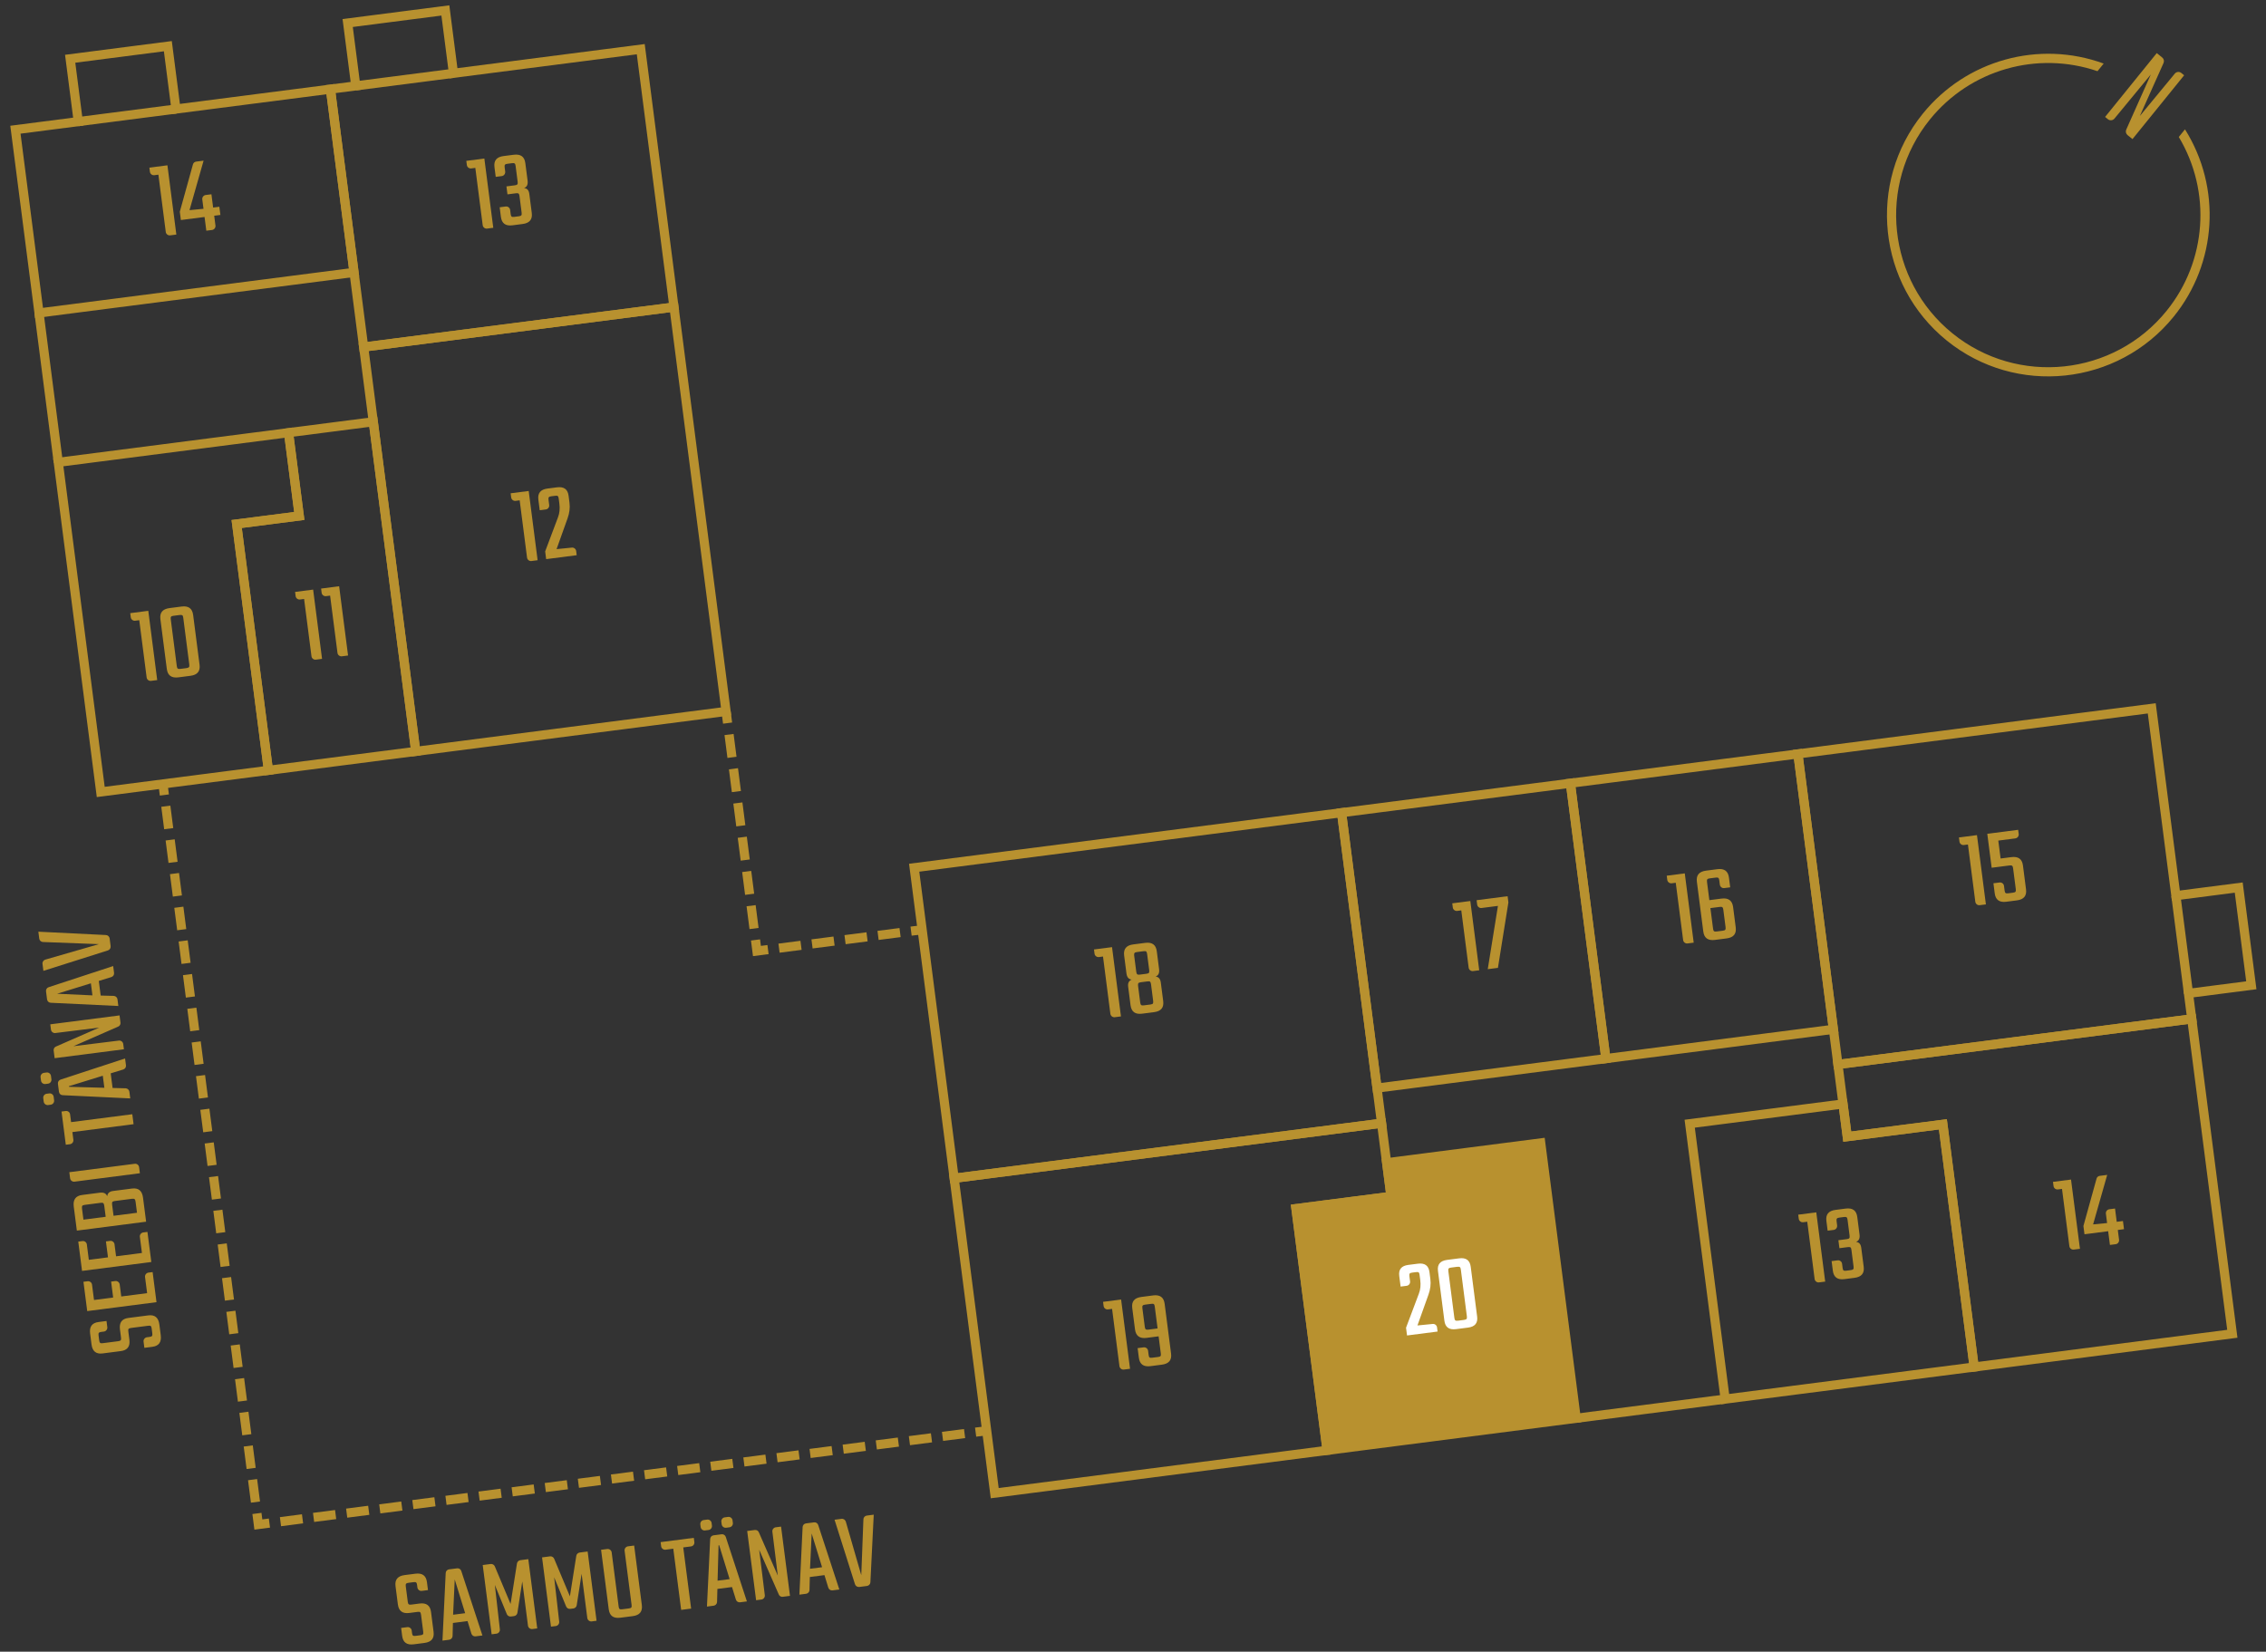 <?xml version="1.0" encoding="utf-8"?>
<svg id="Layer_2" viewBox="0 0 203 148" xmlns="http://www.w3.org/2000/svg">
  <rect x="0" y="0" width="203" height="148" fill="#333333" stroke="none"/>
  <g id="_10-20">
    <rect width="203" height="148" fill="none" stroke-width="0"/>
    <rect width="203" height="148" fill="none" stroke-width="0"/>
    <path d="M195.668,6.744l-4.629,5.72-.441-.357c-.147-.119-.194-.324-.119-.492l2.204-4.943-3.259,3.953c-.141.175-.407.203-.582.061l-.257-.208,4.629-5.72.488.395c.147.119.194.324.119.492l-2.124,4.75,3.132-3.796c.142-.175.407-.203.582-.061,0,0,.257.208.257.208Z" fill="#b8912f" stroke-width="0"/>
    <path d="M195.742,11.59l-.554.684c2.933,4.899,2.512,11.123-1.095,15.58-4.729,5.845-13.332,6.752-19.176,2.022s-6.752-13.332-2.022-19.176c3.607-4.457,9.606-6.168,15.009-4.321l.554-.684c-5.802-2.12-12.313-.317-16.202,4.488-5.014,6.197-4.052,15.318,2.144,20.332,6.197,5.014,15.318,4.052,20.332-2.144,3.888-4.805,4.294-11.549,1.01-16.782Z" fill="#b8912f" stroke-width="0"/>
    <polygon points="196.349 91.297 164.652 95.38 163.833 89.023 163.833 89.023 161.067 67.554 192.765 63.471 194.927 80.256 200.557 79.531 201.685 88.286 196.055 89.011 196.349 91.297" fill="none" stroke="#b8912f" stroke-miterlimit="10" stroke-width=".82"/>
    <polygon points="199.984 119.513 176.855 122.492 174.054 100.745 165.485 101.849 164.652 95.38 196.349 91.297 199.984 119.513" fill="none" stroke="#b8912f" stroke-miterlimit="10" stroke-width=".82"/>
    <polygon points="176.855 122.492 154.55 125.365 151.371 100.69 165.107 98.92 165.485 101.849 174.054 100.745 176.855 122.492" fill="none" stroke="#b8912f" stroke-miterlimit="10" stroke-width=".82"/>
    <polygon points="141.204 127.084 118.887 129.959 116.097 108.298 124.612 107.201 124.224 104.188 138.026 102.41 141.204 127.084" fill="#b8912f" stroke="#b8912f" stroke-miterlimit="10" stroke-width=".82"/>
    <polygon points="118.887 129.959 89.113 133.794 87.775 123.404 85.479 105.579 123.767 100.647 124.612 107.201 116.097 108.298 118.887 129.959" fill="none" stroke="#b8912f" stroke-miterlimit="10" stroke-width=".82"/>
    <polygon points="31.717 24.408 3.497 28.043 1.381 11.622 7.011 10.897 6.286 5.265 15.037 4.138 15.763 9.77 29.602 7.987 31.717 24.408" fill="none" stroke="#b8912f" stroke-miterlimit="10" stroke-width=".82"/>
    <polygon points="60.379 27.515 32.578 31.096 29.602 7.987 31.872 7.695 31.147 2.063 39.898 .936 40.624 6.567 57.402 4.406 60.379 27.515" fill="none" stroke="#b8912f" stroke-miterlimit="10" stroke-width=".82"/>
    <rect x="83.529" y="75.172" width="38.605" height="28.056" transform="translate(-10.553 13.868) rotate(-7.34)" fill="none" stroke="#b8912f" stroke-miterlimit="10" stroke-width=".82"/>
    <rect x="142.189" y="68.766" width="20.551" height="24.879" transform="translate(-9.125 20.144) rotate(-7.34)" fill="none" stroke="#b8912f" stroke-miterlimit="10" stroke-width=".82"/>
    <rect x="121.688" y="71.399" width="20.67" height="24.879" transform="translate(-9.629 17.554) rotate(-7.34)" fill="none" stroke="#b8912f" stroke-miterlimit="10" stroke-width=".82"/>
    <rect x="34.797" y="29.156" width="28.03" height="36.53" transform="translate(-5.658 6.625) rotate(-7.34)" fill="none" stroke="#b8912f" stroke-miterlimit="10" stroke-width=".82"/>
    <polygon points="37.245 67.327 24.046 69.027 21.202 46.953 26.811 46.231 25.85 38.77 33.441 37.792 37.245 67.327" fill="none" stroke="#b8912f" stroke-miterlimit="10" stroke-width=".82"/>
    <polygon points="24.046 69.027 9.025 70.962 5.221 41.427 25.85 38.77 26.811 46.231 21.202 46.953 24.046 69.027" fill="none" stroke="#b8912f" stroke-miterlimit="10" stroke-width=".82"/>
    <line x1="141.204" y1="127.084" x2="154.55" y2="125.365" fill="none" stroke="#b8912f" stroke-miterlimit="10" stroke-width=".82"/>
    <line x1="196.055" y1="89.011" x2="194.927" y2="80.256" fill="none" stroke="#b8912f" stroke-miterlimit="10" stroke-width=".82"/>
    <line x1="5.221" y1="41.427" x2="3.497" y2="28.043" fill="none" stroke="#b8912f" stroke-miterlimit="10" stroke-width=".82"/>
    <line x1="31.872" y1="7.695" x2="40.624" y2="6.567" fill="none" stroke="#b8912f" stroke-miterlimit="10" stroke-width=".82"/>
    <line x1="15.763" y1="9.77" x2="7.011" y2="10.897" fill="none" stroke="#b8912f" stroke-miterlimit="10" stroke-width=".82"/>
    <path d="M177.107,74.832l.8,6.206-.556.071c-.188.024-.367-.115-.391-.303l-.662-5.135-.367.047c-.188.024-.366-.113-.391-.302l-.049-.377,1.615-.208Z" fill="#b8912f" stroke-width="0"/>
    <path d="M179.222,76.927l.961-.123c.625-.081.969.166,1.044.752l.274,2.131c.076.584-.194.912-.818.992l-.952.123c-.614.079-.958-.17-1.034-.754l-.115-.902.555-.07c.188-.025.366.113.391.301l.054.416c.031.238.097.281.335.25l.406-.052c.238-.03.291-.089.261-.327l-.239-1.854c-.03-.236-.098-.289-.336-.259l-1.586.204-.392-3.043,2.766-.356.049.377c.024.188-.114.367-.303.392l-1.526.197.207,1.605Z" fill="#b8912f" stroke-width="0"/>
    <path d="M150.931,78.26l.8,6.206-.555.071c-.188.024-.367-.114-.392-.302l-.661-5.136-.367.048c-.188.023-.367-.114-.392-.303l-.049-.377,1.615-.208Z" fill="#b8912f" stroke-width="0"/>
    <path d="M153.135,80.658l1.091-.14c.614-.08.96.178,1.035.762l.233,1.814c.076.585-.194.912-.81.992l-1.051.135c-.623.08-.968-.168-1.044-.753l-.574-4.46c-.075-.585.195-.913.819-.993l1.021-.132c.614-.079.958.17,1.034.755l.112.872-.535.068c-.188.024-.368-.113-.393-.303l-.05-.386c-.03-.237-.097-.28-.334-.25l-.506.065c-.237.031-.29.089-.26.326l.209,1.626ZM154.384,81.514c-.029-.228-.097-.28-.334-.249l-.823.105.238,1.844c.03.238.097.281.334.25l.525-.067c.238-.031.291-.088.261-.326l-.201-1.557Z" fill="#b8912f" stroke-width="0"/>
    <path d="M131.718,80.736l.799,6.206-.555.071c-.188.024-.367-.114-.392-.302l-.661-5.136-.367.047c-.188.024-.367-.113-.392-.302l-.048-.377,1.615-.208Z" fill="#b8912f" stroke-width="0"/>
    <path d="M135.059,80.305l.071.556-.938,5.865-.912.117.913-5.67-1.468.188c-.188.024-.367-.114-.392-.302l-.051-.397,2.775-.357Z" fill="#b8912f" stroke-width="0"/>
    <path d="M126.322,114.822c.023.188-.114.367-.303.392l-.545.07-.122-.951c-.075-.585.194-.912.809-.991l.854-.109c.624-.081.969.167,1.044.752l.08.625c.061.466-.002.926-.172,1.402l-.985,2.756,1.363-.135c.188-.024.367.115.392.303l.049.377-2.736.352-.09-.693,1.149-3.051c.144-.37.182-.778.124-1.225l-.059-.456c-.03-.237-.086-.282-.334-.25l-.317.041c-.238.03-.291.089-.261.326l.061.466Z" fill="#fff" stroke-width="0"/>
    <path d="M132.33,117.967c.075.585-.195.913-.81.992l-1.08.139c-.624.081-.969-.168-1.044-.753l-.575-4.46c-.075-.585.195-.911.819-.992l1.081-.139c.614-.079.959.168,1.034.753l.574,4.46ZM130.871,113.762c-.016-.119-.045-.194-.09-.229-.044-.025-.125-.035-.244-.021l-.535.069c-.229.029-.281.088-.251.325l.539,4.184c.015.119.046.195.089.22.035.035.117.046.236.03l.535-.069c.119-.015.195-.046.229-.09.036-.034.046-.116.03-.235l-.539-4.184Z" fill="#fff" stroke-width="0"/>
    <path d="M162.712,108.633l.799,6.205-.555.071c-.188.024-.367-.114-.392-.302l-.661-5.136-.367.047c-.188.024-.367-.112-.392-.302l-.049-.376,1.616-.208Z" fill="#b8912f" stroke-width="0"/>
    <path d="M164.578,109.814c.024.188-.114.368-.303.392l-.545.07-.112-.873c-.075-.585.195-.911.81-.99l.912-.118c.624-.08.969.168,1.044.753l.201,1.566c.045.347-.057.571-.316.665.274.025.428.197.47.524l.22,1.704c.075.585-.194.912-.819.992l-.912.118c-.614.079-.958-.17-1.033-.755l-.111-.861.545-.07c.188-.023.367.114.392.303l.049.377c.03.238.097.279.334.248l.387-.05c.237-.03.291-.087.26-.325l-.191-1.487c-.03-.238-.097-.279-.334-.249l-.743.096-.092-.714.743-.096c.237-.03.291-.088.26-.326l-.181-1.407c-.031-.237-.097-.28-.335-.25l-.386.05c-.238.031-.291.09-.261.327l.05.387Z" fill="#b8912f" stroke-width="0"/>
    <path d="M185.533,105.694l.8,6.205-.555.071c-.188.024-.367-.114-.392-.302l-.661-5.136-.367.047c-.188.024-.367-.112-.392-.302l-.049-.376,1.615-.208Z" fill="#b8912f" stroke-width="0"/>
    <path d="M190.184,109.408l.095.732-.556.072.114.883c.023.188-.114.367-.303.391l-.516.066-.158-1.229-2.121.273-.096-.743,1.177-4.242c.032-.136.151-.231.29-.249l.664-.086-1.263,4.436,1.254-.121-.108-.843c-.024-.189.114-.368.303-.392l.515-.066.153,1.19.556-.072Z" fill="#b8912f" stroke-width="0"/>
    <path d="M99.622,84.87l.799,6.206-.555.071c-.188.024-.367-.114-.392-.302l-.661-5.136-.367.048c-.188.023-.367-.114-.392-.303l-.048-.377,1.615-.208Z" fill="#b8912f" stroke-width="0"/>
    <path d="M103.836,86.836c.045.347-.058.572-.308.664.267.037.421.218.462.535l.215,1.665c.075.585-.194.913-.81.992l-1.08.139c-.615.079-.959-.169-1.035-.754l-.214-1.665c-.041-.317.062-.531.312-.635-.266-.025-.422-.218-.466-.564l-.206-1.596c-.075-.585.195-.913.811-.992l1.08-.139c.614-.079.958.169,1.034.754l.205,1.596ZM102.766,85.484c-.015-.109-.045-.188-.079-.222-.046-.035-.127-.045-.246-.029l-.585.075c-.119.015-.195.046-.22.09-.035.043-.045.126-.03.235l.187,1.447c.014.109.044.186.089.221.034.035.116.044.234.029l.586-.075c.119-.016.195-.046.23-.09.024-.044.034-.125.021-.234l-.187-1.447ZM103.114,88.19c-.015-.109-.045-.188-.08-.222-.045-.035-.126-.045-.245-.029l-.585.075c-.119.015-.195.046-.221.09-.034.043-.044.126-.029.235l.191,1.486c.015.119.045.196.09.23.035.036.116.045.235.03l.585-.075c.119-.016.195-.046.23-.091.024-.043.034-.125.02-.244l-.191-1.486Z" fill="#b8912f" stroke-width="0"/>
    <path d="M100.435,116.445l.8,6.205-.556.07c-.188.025-.367-.114-.392-.302l-.661-5.136-.367.047c-.188.025-.367-.111-.392-.301l-.048-.377,1.615-.207Z" fill="#b8912f" stroke-width="0"/>
    <path d="M103.291,116.076c.625-.08.969.168,1.044.752l.575,4.461c.075.584-.195.912-.82.992l-1.021.133c-.625.08-.969-.169-1.044-.754l-.111-.861.545-.07c.188-.023.367.113.392.303l.049.377c.03.238.087.28.334.248l.506-.064c.238-.031.281-.086.251-.324l-.196-1.527-1.082.139c-.613.08-.959-.178-1.034-.763l-.247-1.913c-.075-.585.195-.912.81-.99l1.051-.137ZM103.703,119.035l-.252-1.951c-.03-.238-.087-.281-.324-.252l-.525.068c-.238.031-.291.089-.261.326l.215,1.666c.029.228.097.279.334.248l.813-.105Z" fill="#b8912f" stroke-width="0"/>
    <path d="M28.052,52.832l.799,6.205-.555.071c-.188.024-.367-.113-.392-.302l-.661-5.135-.367.047c-.188.024-.367-.113-.392-.303l-.048-.376,1.615-.208Z" fill="#b8912f" stroke-width="0"/>
    <path d="M30.382,52.531l.799,6.206-.555.071c-.188.024-.367-.114-.392-.302l-.661-5.136-.367.048c-.188.024-.367-.114-.392-.303l-.049-.377,1.616-.208Z" fill="#b8912f" stroke-width="0"/>
    <path d="M47.364,43.994l.799,6.205-.555.072c-.188.023-.367-.114-.392-.303l-.661-5.135-.367.047c-.188.024-.367-.113-.392-.303l-.049-.376,1.616-.208Z" fill="#b8912f" stroke-width="0"/>
    <path d="M49.2,45.258c.024.189-.114.367-.303.392l-.545.07-.122-.951c-.075-.585.194-.912.81-.991l.853-.11c.624-.08.969.168,1.044.753l.08.625c.061.466-.002.927-.172,1.402l-.985,2.757,1.363-.136c.188-.023.368.114.393.303l.048.377-2.736.353-.089-.693,1.148-3.051c.144-.371.183-.779.125-1.226l-.059-.456c-.031-.237-.087-.281-.335-.249l-.317.04c-.237.031-.291.089-.26.326l.06.466Z" fill="#b8912f" stroke-width="0"/>
    <path d="M43.391,14.206l.799,6.205-.555.071c-.188.024-.367-.114-.392-.303l-.661-5.135-.367.047c-.188.024-.367-.112-.392-.302l-.048-.376,1.615-.208Z" fill="#b8912f" stroke-width="0"/>
    <path d="M45.257,15.385c.023.189-.115.368-.303.393l-.545.07-.112-.873c-.075-.585.194-.912.809-.991l.912-.117c.625-.08.969.168,1.044.753l.202,1.565c.045.347-.058.572-.317.665.275.026.429.197.471.524l.22,1.705c.075.585-.195.912-.819.992l-.912.118c-.614.079-.959-.17-1.034-.755l-.11-.861.545-.07c.188-.024.367.114.392.302l.048.377c.031.238.097.28.335.249l.386-.05c.238-.03.291-.087.261-.325l-.191-1.487c-.031-.238-.097-.279-.335-.249l-.743.096-.092-.714.743-.096c.238-.03.291-.088.261-.326l-.182-1.407c-.03-.237-.097-.28-.334-.25l-.387.05c-.237.031-.291.089-.26.326l.05.387Z" fill="#b8912f" stroke-width="0"/>
    <path d="M14.999,14.813l.799,6.205-.555.071c-.188.024-.367-.114-.392-.302l-.661-5.136-.367.048c-.188.023-.367-.113-.392-.303l-.049-.376,1.616-.208Z" fill="#b8912f" stroke-width="0"/>
    <path d="M19.649,18.527l.095.733-.555.071.113.882c.024.188-.114.368-.302.393l-.517.066-.158-1.229-2.121.273-.096-.744,1.177-4.243c.033-.135.151-.23.29-.248l.664-.086-1.262,4.436,1.254-.121-.109-.843c-.024-.188.114-.368.303-.393l.516-.066.153,1.19.555-.071Z" fill="#b8912f" stroke-width="0"/>
    <path d="M13.285,54.733l.799,6.206-.555.071c-.188.024-.367-.114-.392-.302l-.661-5.136-.367.048c-.188.024-.367-.113-.392-.303l-.049-.376,1.616-.209Z" fill="#b8912f" stroke-width="0"/>
    <path d="M17.878,59.563c.075.585-.195.912-.81.991l-1.08.14c-.625.08-.969-.168-1.044-.753l-.575-4.46c-.075-.585.195-.912.819-.993l1.081-.139c.614-.079.959.169,1.034.754l.574,4.46ZM16.419,55.358c-.016-.119-.045-.195-.09-.229-.044-.025-.125-.035-.244-.021l-.535.069c-.229.029-.281.087-.251.324l.539,4.184c.016.119.045.196.089.22.035.036.116.046.235.03l.535-.068c.119-.016.196-.046.23-.091.036-.034.045-.116.03-.235l-.539-4.183Z" fill="#b8912f" stroke-width="0"/>
    <line x1="65.053" y1="63.803" x2="65.181" y2="64.794" fill="none" stroke="#b8912f" stroke-miterlimit="10" stroke-width=".82"/>
    <line x1="65.312" y1="65.817" x2="67.617" y2="83.712" fill="none" stroke="#b8912f" stroke-dasharray="0 0 2.062 1.031" stroke-miterlimit="10" stroke-width=".82"/>
    <polyline points="67.683 84.223 67.811 85.215 68.803 85.087" fill="none" stroke="#b8912f" stroke-miterlimit="10" stroke-width=".82"/>
    <line x1="69.789" y1="84.96" x2="81.126" y2="83.5" fill="none" stroke="#b8912f" stroke-dasharray="0 0 1.988 .994" stroke-miterlimit="10" stroke-width=".82"/>
    <line x1="81.619" y1="83.436" x2="82.61" y2="83.308" fill="none" stroke="#b8912f" stroke-miterlimit="10" stroke-width=".82"/>
    <line x1="14.597" y1="70.244" x2="14.725" y2="71.236" fill="none" stroke="#b8912f" stroke-miterlimit="10" stroke-width=".82"/>
    <line x1="14.855" y1="72.242" x2="22.953" y2="135.109" fill="none" stroke="#b8912f" stroke-dasharray="0 0 2.028 1.014" stroke-miterlimit="10" stroke-width=".82"/>
    <polyline points="23.018 135.612 23.145 136.604 24.137 136.476" fill="none" stroke="#b8912f" stroke-miterlimit="10" stroke-width=".82"/>
    <line x1="25.126" y1="136.349" x2="86.907" y2="128.39" fill="none" stroke="#b8912f" stroke-dasharray="0 0 1.993 .997" stroke-miterlimit="10" stroke-width=".82"/>
    <line x1="87.401" y1="128.327" x2="88.393" y2="128.199" fill="none" stroke="#b8912f" stroke-miterlimit="10" stroke-width=".82"/>
    <path d="M11.747,118.992c-.237.031-.281.086-.25.323l.095.734c.077.604-.182.939-.766,1.015l-1.636.211c-.585.075-.913-.194-.992-.81l-.125-.972c-.079-.613.169-.958.754-1.033l.714-.092.072.555c.023.188-.115.368-.303.393l-.229.029c-.237.03-.28.096-.25.334l.054.417c.031.236.09.29.327.26l1.378-.178c.237-.03.28-.098.249-.334l-.093-.724c-.078-.605.169-.95.754-1.025l1.784-.229c.585-.075.912.195.993.819l.123.962c.079.614-.169.96-.754,1.035l-.714.092-.071-.556c-.024-.188.114-.368.303-.393l.228-.029c.238-.03.28-.096.25-.334l-.054-.417c-.031-.237-.087-.279-.325-.249l-1.517.195Z" fill="#b8912f" stroke-width="0"/>
    <path d="M13.18,115.873l-.187-1.447c-.024-.188.115-.368.303-.393l.377-.048.347,2.696-6.206.799-.338-2.626.377-.048c.189-.024.367.113.391.302l.178,1.378,1.716-.221-.184-1.428.376-.049c.188-.024.368.114.393.302l.139,1.081,2.319-.299Z" fill="#b8912f" stroke-width="0"/>
    <path d="M12.716,112.273l-.187-1.448c-.023-.188.115-.367.303-.392l.377-.048.347,2.696-6.206.799-.338-2.627.377-.048c.189-.024.367.114.392.302l.177,1.379,1.716-.221-.184-1.428.376-.049c.188-.024.368.113.393.302l.139,1.081,2.319-.299Z" fill="#b8912f" stroke-width="0"/>
    <path d="M6.885,110.27l-.277-2.15c-.08-.625.169-.97.754-1.045l1.576-.203c.347-.044.571.058.665.317.035-.276.207-.43.524-.471l1.694-.218c.585-.075.912.195.992.82l.277,2.15-6.206.799ZM7.596,107.961c-.119.016-.195.047-.23.091-.024.044-.034.124-.019.243l.128.992,1.993-.256-.128-.992c-.016-.119-.045-.195-.091-.23-.035-.035-.117-.045-.236-.03l-1.417.183ZM10.291,107.615c-.118.016-.194.046-.229.09-.024.044-.033.125-.018.244l.128.992,2.101-.271-.128-.992c-.016-.119-.045-.195-.091-.23-.034-.035-.117-.045-.235-.03l-1.527.197Z" fill="#b8912f" stroke-width="0"/>
    <path d="M6.211,105.035l5.859-.754c.188-.024.366.112.391.302l.07.545-5.859.755c-.188.023-.367-.114-.392-.303l-.069-.545Z" fill="#b8912f" stroke-width="0"/>
    <path d="M5.511,99.6l.377-.048c.189-.024.365.103.391.302l.09.693,5.482-.706.115.892-5.482.706.089.694c.024.188-.112.368-.302.393l-.377.048-.383-2.974Z" fill="#b8912f" stroke-width="0"/>
    <path d="M4.066,97.134c-.188.023-.367-.114-.392-.303l-.04-.308c-.024-.188.114-.366.303-.391l.238-.031c.188-.024.366.114.391.302l.04.309c.024.188-.114.367-.302.391l-.238.031ZM4.308,99.018c-.188.024-.367-.115-.392-.303l-.041-.318c-.023-.188.114-.366.303-.391l.238-.031c.188-.024.367.114.391.302l.041.318c.024.188-.114.367-.302.392l-.238.031ZM9.917,96.178l.169,1.309,1.173.031c.173.008.311.141.332.31l.077.595-6.054-.289c-.173-.007-.31-.132-.331-.3l-.094-.724c-.021-.169.08-.323.245-.374l5.772-1.892.079.614c.021.169-.08.321-.245.374l-1.124.346ZM9.349,97.471l-.14-1.08-3.023.934c-.021.002-.019.022-.017.032.001.01.002.019.024.027l3.155.087Z" fill="#b8912f" stroke-width="0"/>
    <path d="M4.504,91.785l6.206-.799.083.645c.019.148-.062.3-.206.358l-4.006,1.755,4.066-.502c.188-.024.367.113.392.302l.062.476-6.206.799-.088-.684c-.02-.149.062-.301.206-.359l3.883-1.699-3.939.488c-.188.023-.367-.115-.391-.303l-.062-.477Z" fill="#b8912f" stroke-width="0"/>
    <path d="M8.851,87.898l.169,1.308,1.172.031c.173.008.312.141.333.31l.076.595-6.053-.289c-.173-.007-.31-.132-.332-.3l-.093-.724c-.021-.169.079-.323.244-.374l5.772-1.892.079.614c.022.169-.079.321-.244.374l-1.124.347ZM8.281,89.19l-.139-1.08-3.024.934,3.163.146Z" fill="#b8912f" stroke-width="0"/>
    <path d="M3.435,83.484l6.055.299c.173.008.311.142.333.31l.088.684c.021.169-.078.333-.243.385l-5.78,1.832-.081-.624c-.022-.179.089-.334.254-.385l4.799-1.385-5.002-.191c-.172.001-.319-.131-.342-.299l-.08-.625Z" fill="#b8912f" stroke-width="0"/>
    <path d="M37.717,144.685c-.031-.236-.087-.28-.324-.25l-.734.096c-.604.077-.939-.182-1.015-.766l-.211-1.637c-.075-.584.194-.912.81-.992l.972-.125c.614-.078.958.17,1.033.755l.092.714-.555.071c-.188.024-.367-.114-.392-.302l-.029-.229c-.03-.237-.097-.281-.335-.25l-.416.054c-.237.03-.291.089-.261.327l.178,1.377c.03.238.098.281.335.25l.724-.094c.605-.078.949.17,1.024.754l.229,1.785c.075.584-.194.912-.819.992l-.962.124c-.614.079-.959-.169-1.034-.755l-.092-.713.555-.072c.189-.023.368.115.393.303l.029.229c.03.238.097.279.335.25l.416-.055c.237-.03.28-.086.25-.324l-.195-1.518Z" fill="#b8912f" stroke-width="0"/>
    <path d="M41.884,145.257l-1.309.169-.031,1.173c-.007.172-.141.311-.31.332l-.595.076.289-6.053c.007-.172.132-.31.3-.332l.724-.092c.169-.022.323.078.374.244l1.892,5.772-.614.079c-.168.021-.321-.08-.374-.244l-.346-1.125ZM40.591,144.689l1.08-.139-.934-3.025-.146,3.164Z" fill="#b8912f" stroke-width="0"/>
    <path d="M44.044,146.441l-.799-6.206.714-.093c.159-.02.311.072.37.215l1.411,3.367.571-3.623c.021-.152.146-.279.304-.301l.714-.092.799,6.206-.437.056c-.188.025-.367-.113-.391-.301l-.512-3.967-.434,2.808c-.021.154-.146.28-.305.301l-.277.036c-.158.02-.312-.07-.369-.215l-1.072-2.613.449,3.975c.024.188-.112.367-.302.391l-.436.057Z" fill="#b8912f" stroke-width="0"/>
    <path d="M49.359,145.755l-.799-6.205.714-.092c.159-.021.311.07.37.214l1.411,3.366.571-3.621c.021-.154.146-.281.304-.302l.714-.092.799,6.206-.437.057c-.188.023-.367-.115-.392-.303l-.51-3.965-.436,2.807c-.02.154-.145.281-.303.301l-.277.035c-.16.021-.312-.069-.371-.214l-1.072-2.612.451,3.973c.023.188-.113.367-.303.393l-.436.055Z" fill="#b8912f" stroke-width="0"/>
    <path d="M56.811,138.488l.687,5.332c.075.586-.194.913-.819.994l-1.101.141c-.623.081-.969-.168-1.044-.752l-.687-5.334.556-.07c.188-.025.368.113.393.301l.624,4.848c.03.238.096.281.334.25l.564-.072c.248-.032.291-.088.261-.326l-.625-4.848c-.023-.188.114-.367.303-.393l.555-.07Z" fill="#b8912f" stroke-width="0"/>
    <path d="M62.156,137.798l.048.377c.024.189-.104.366-.302.392l-.693.089.706,5.482-.893.115-.706-5.482-.694.09c-.188.023-.367-.113-.392-.303l-.048-.377,2.974-.383Z" fill="#b8912f" stroke-width="0"/>
    <path d="M62.738,136.595c-.023-.188.114-.367.303-.391l.317-.041c.188-.023.366.113.391.303l.031.238c.024.188-.114.367-.302.391l-.318.041c-.188.023-.367-.115-.391-.303l-.031-.238ZM65.577,142.207l-1.309.168-.03,1.172c-.008.174-.142.311-.31.333l-.595.077.289-6.054c.008-.173.131-.31.3-.331l.724-.094c.168-.021.322.08.374.244l1.891,5.773-.613.078c-.169.021-.322-.079-.374-.244l-.347-1.123ZM64.284,141.636l1.08-.139-.933-3.023c-.002-.021-.022-.019-.032-.018-.01.002-.02.003-.028.025l-.087,3.154ZM64.622,136.353c-.024-.188.114-.367.303-.391l.307-.04c.188-.024.366.114.391.302l.031.238c.024.188-.114.367-.302.392l-.307.04c-.189.023-.367-.115-.392-.303l-.031-.238Z" fill="#b8912f" stroke-width="0"/>
    <path d="M69.972,136.792l.799,6.205-.646.084c-.147.02-.299-.062-.357-.207l-1.756-4.006.504,4.068c.023.188-.114.366-.304.391l-.476.061-.799-6.205.685-.088c.148-.02.3.062.358.205l1.7,3.883-.487-3.938c-.024-.188.113-.366.302-.392l.477-.061Z" fill="#b8912f" stroke-width="0"/>
    <path d="M73.858,141.139l-1.309.169-.03,1.172c-.008.173-.142.311-.31.332l-.595.077.289-6.054c.008-.172.131-.309.3-.331l.724-.093c.168-.021.322.079.374.244l1.891,5.773-.613.078c-.169.021-.322-.08-.375-.244l-.346-1.124ZM72.566,140.57l1.08-.139-.933-3.024-.147,3.163Z" fill="#b8912f" stroke-width="0"/>
    <path d="M78.274,135.722l-.299,6.055c-.008.174-.142.312-.31.334l-.685.088c-.168.021-.332-.078-.385-.244l-1.832-5.779.625-.081c.178-.022.333.089.385.253l1.385,4.8.191-5.003c-.001-.172.13-.318.299-.341l.625-.081Z" fill="#b8912f" stroke-width="0"/>
  </g>
</svg>